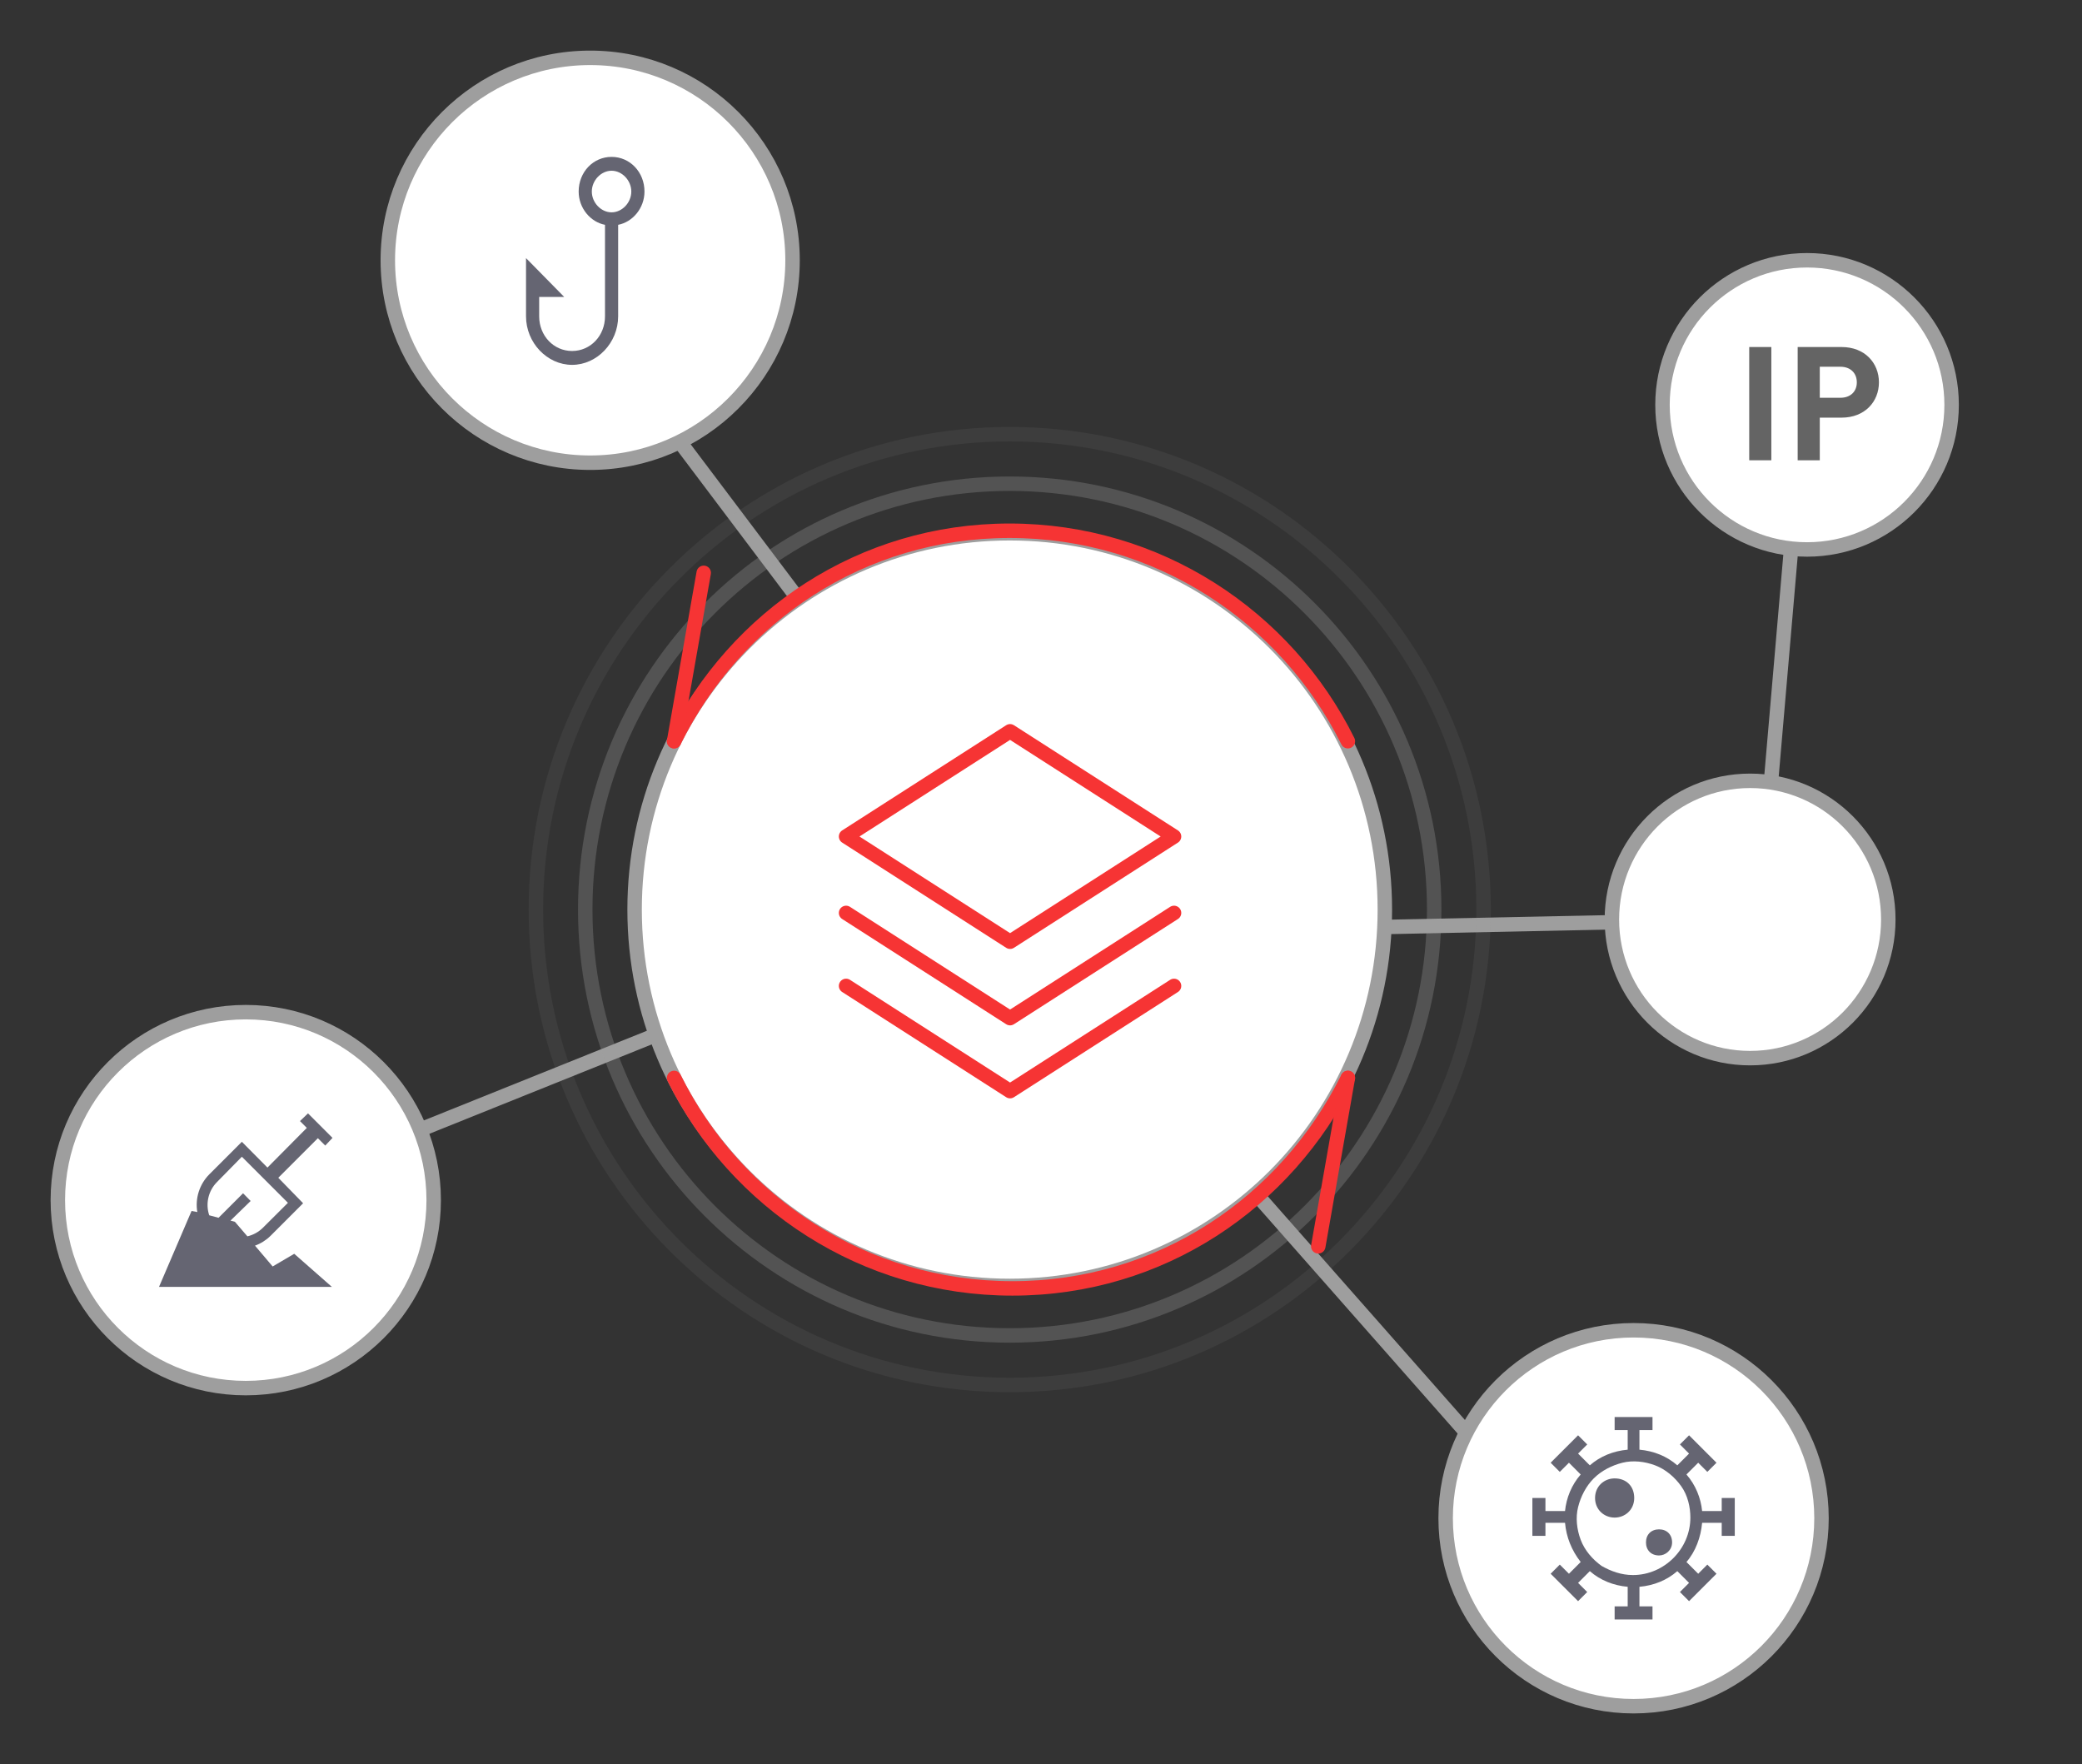 <svg width="144" height="122" viewBox="0 0 144 122" fill="none" xmlns="http://www.w3.org/2000/svg">
<rect x="0" y="0" width="144" height="122" fill="#333333" stroke="none"/>
<path d="M71.202 64.618L120.703 63.591" stroke="#9E9E9E"/>
<path d="M22.174 80.897L66.082 63.248" stroke="#9E9E9E"/>
<path d="M121.727 62.906L124.799 27.288" stroke="#9E9E9E"/>
<path d="M69.837 63.248L103.339 101.25" stroke="#9E9E9E"/>
<path d="M39.392 20.439L68.813 59.481" stroke="#9E9E9E"/>
<path d="M40.82 32C48.55 32 54.816 25.732 54.816 18C54.816 10.268 48.55 4 40.82 4C33.09 4 26.823 10.268 26.823 18C26.823 25.732 33.09 32 40.82 32Z" fill="white" stroke="#9E9E9E"/>
<path d="M44.575 13.247C44.575 11.904 43.573 10.85 42.299 10.85C41.024 10.85 40.023 11.904 40.023 13.247C40.023 14.398 40.842 15.357 41.844 15.548V21.877C41.844 23.22 40.842 24.274 39.568 24.274C38.293 24.274 37.292 23.22 37.292 21.877V20.535H39.022L36.382 17.85V21.877C36.382 23.699 37.838 25.233 39.568 25.233C41.297 25.233 42.754 23.699 42.754 21.877V15.548C43.755 15.357 44.575 14.398 44.575 13.247ZM42.299 14.685C41.571 14.685 40.933 14.014 40.933 13.247C40.933 12.48 41.571 11.808 42.299 11.808C43.027 11.808 43.664 12.48 43.664 13.247C43.664 14.014 43.027 14.685 42.299 14.685Z" fill="#656572"/>
<path d="M16.998 96C24.177 96 29.996 90.18 29.996 83C29.996 75.82 24.177 70 16.998 70C9.819 70 4 75.82 4 83C4 90.18 9.819 96 16.998 96Z" fill="white" stroke="#9E9E9E"/>
<path d="M18.858 87.588L17.636 86.148C18.04 86.001 18.409 85.768 18.715 85.466L20.965 83.216L19.248 81.454L21.985 78.717L22.495 79.227L22.997 78.695L21.303 77L20.748 77.532L21.22 78.005L18.498 80.749L16.728 78.965L14.479 81.214C14.143 81.552 13.892 81.965 13.747 82.418C13.602 82.872 13.568 83.354 13.646 83.824L13.249 83.749L10.999 88.998H22.952L20.35 86.711L18.858 87.588ZM15.004 81.754L16.728 79.999L19.915 83.186L18.183 84.911C17.887 85.204 17.516 85.409 17.111 85.504L16.248 84.499L15.941 84.416L17.336 83.059L16.811 82.526L15.116 84.221L14.471 84.049C14.339 83.654 14.319 83.231 14.413 82.826C14.507 82.421 14.711 82.05 15.004 81.754Z" fill="#656572"/>
<path d="M112.985 118C120.164 118 125.983 112.18 125.983 105C125.983 97.82 120.164 92 112.985 92C105.806 92 99.987 97.82 99.987 105C99.987 112.18 105.806 118 112.985 118Z" fill="white" stroke="#9E9E9E"/>
<path d="M121.044 73.18C126.323 73.18 130.603 68.887 130.603 63.591C130.603 58.295 126.323 54.001 121.044 54.001C115.765 54.001 111.485 58.295 111.485 63.591C111.485 68.887 115.765 73.18 121.044 73.18Z" fill="white" stroke="#9E9E9E"/>
<path d="M124.983 38C130.505 38 134.982 33.523 134.982 28C134.982 22.477 130.505 18 124.983 18C119.461 18 114.985 22.477 114.985 28C114.985 33.523 119.461 38 124.983 38Z" fill="white" stroke="#9E9E9E"/>
<path d="M69.837 95.783C87.937 95.783 102.61 81.063 102.61 62.906C102.61 44.748 87.937 30.028 69.837 30.028C51.737 30.028 37.065 44.748 37.065 62.906C37.065 81.063 51.737 95.783 69.837 95.783Z" stroke="#9E9E9E" stroke-opacity="0.1"/>
<path d="M69.837 92.358C86.051 92.358 99.195 79.172 99.195 62.906C99.195 46.639 86.051 33.453 69.837 33.453C53.622 33.453 40.478 46.639 40.478 62.906C40.478 79.172 53.622 92.358 69.837 92.358Z" stroke="#9E9E9E" stroke-opacity="0.3"/>
<path d="M69.837 88.934C84.166 88.934 95.782 77.281 95.782 62.906C95.782 48.531 84.166 36.878 69.837 36.878C55.508 36.878 43.892 48.531 43.892 62.906C43.892 77.281 55.508 88.934 69.837 88.934Z" fill="white" stroke="#9E9E9E"/>
<path fill-rule="evenodd" clip-rule="evenodd" d="M81.202 57.852L69.86 65.128L58.518 57.852L69.86 50.577L81.202 57.852Z" stroke="#F63434" stroke-linecap="round" stroke-linejoin="round"/>
<path d="M81.202 63.137L69.86 70.413L58.518 63.137" stroke="#F63434" stroke-linecap="round" stroke-linejoin="round"/>
<path d="M81.202 68.185L69.86 75.461L58.518 68.185" stroke="#F63434" stroke-linecap="round" stroke-linejoin="round"/>
<path d="M93.225 51.261C88.952 42.635 80.078 36.706 69.824 36.706C59.57 36.706 50.896 42.635 46.623 51.261" stroke="#F63434" stroke-linecap="round"/>
<path d="M48.672 39.617L46.623 51.261" stroke="#F63434" stroke-linecap="round"/>
<path d="M46.623 74.55C50.896 83.176 59.77 89.105 70.024 89.105C80.278 89.105 88.952 83.176 93.225 74.55" stroke="#F63434" stroke-linecap="round"/>
<path d="M91.177 86.194L93.225 74.55" stroke="#F63434" stroke-linecap="round"/>
<path d="M122.513 31.832V24H120.984V31.832H122.513Z" fill="#646464"/>
<path d="M129.955 26.442C129.955 25.111 128.987 24 127.371 24H124.335V31.832H125.864V28.884H127.371C128.987 28.884 129.955 27.773 129.955 26.442ZM128.426 26.442C128.426 27.08 127.986 27.509 127.294 27.509H125.864V25.364H127.294C127.986 25.364 128.426 25.804 128.426 26.442Z" fill="#646464"/>
<path d="M111.675 104.955C112.398 104.955 113.03 104.413 113.03 103.6C113.03 102.787 112.488 102.245 111.675 102.245C110.953 102.245 110.321 102.787 110.321 103.6C110.321 104.413 110.953 104.955 111.675 104.955Z" fill="#656572"/>
<path d="M114.746 107.574C115.198 107.574 115.649 107.213 115.649 106.671C115.649 106.129 115.288 105.768 114.746 105.768C114.204 105.768 113.843 106.129 113.843 106.671C113.843 107.213 114.204 107.574 114.746 107.574Z" fill="#656572"/>
<path d="M119.081 103.6V104.503H117.726C117.636 103.6 117.275 102.697 116.642 101.974L117.455 101.161L118.087 101.794L118.72 101.161L118.087 100.529L117.455 99.897L116.823 99.264L116.191 99.897L116.823 100.529L116.01 101.342C115.288 100.71 114.385 100.348 113.391 100.258V98.903H114.294V98H111.675V98.903H112.578V100.258C111.585 100.348 110.682 100.71 109.959 101.342L109.147 100.529L109.779 99.897L109.147 99.264L108.515 99.897L107.882 100.529L107.25 101.161L107.882 101.794L108.515 101.161L109.327 101.974C108.695 102.697 108.334 103.6 108.244 104.503H106.889V103.6H105.986V106.219H106.889V105.316H108.244C108.334 106.31 108.695 107.213 109.327 108.026L108.515 108.839L107.882 108.206L107.25 108.839L107.882 109.471L108.515 110.103L109.147 110.735L109.779 110.103L109.147 109.471L109.959 108.658C110.682 109.29 111.585 109.652 112.578 109.742V111.097H111.675V112H114.294V111.097H113.391V109.742C114.385 109.652 115.288 109.29 116.01 108.658L116.823 109.471L116.191 110.103L116.823 110.735L117.455 110.103L118.087 109.471L118.72 108.839L118.087 108.206L117.455 108.839L116.642 108.026C117.275 107.303 117.636 106.31 117.726 105.316H119.081V106.219H119.984V103.6H119.081ZM112.94 108.929C112.127 108.929 111.404 108.658 110.772 108.297C110.14 107.845 109.598 107.213 109.327 106.49C109.056 105.768 108.966 104.955 109.147 104.232C109.327 103.51 109.689 102.787 110.23 102.245C110.772 101.703 111.495 101.342 112.217 101.161C112.94 100.981 113.753 101.071 114.475 101.342C115.197 101.613 115.83 102.155 116.281 102.787C116.733 103.419 116.913 104.232 116.913 104.955C116.913 106.039 116.462 107.032 115.739 107.755C115.017 108.477 114.023 108.929 112.94 108.929Z" fill="#656572"/>
</svg>
